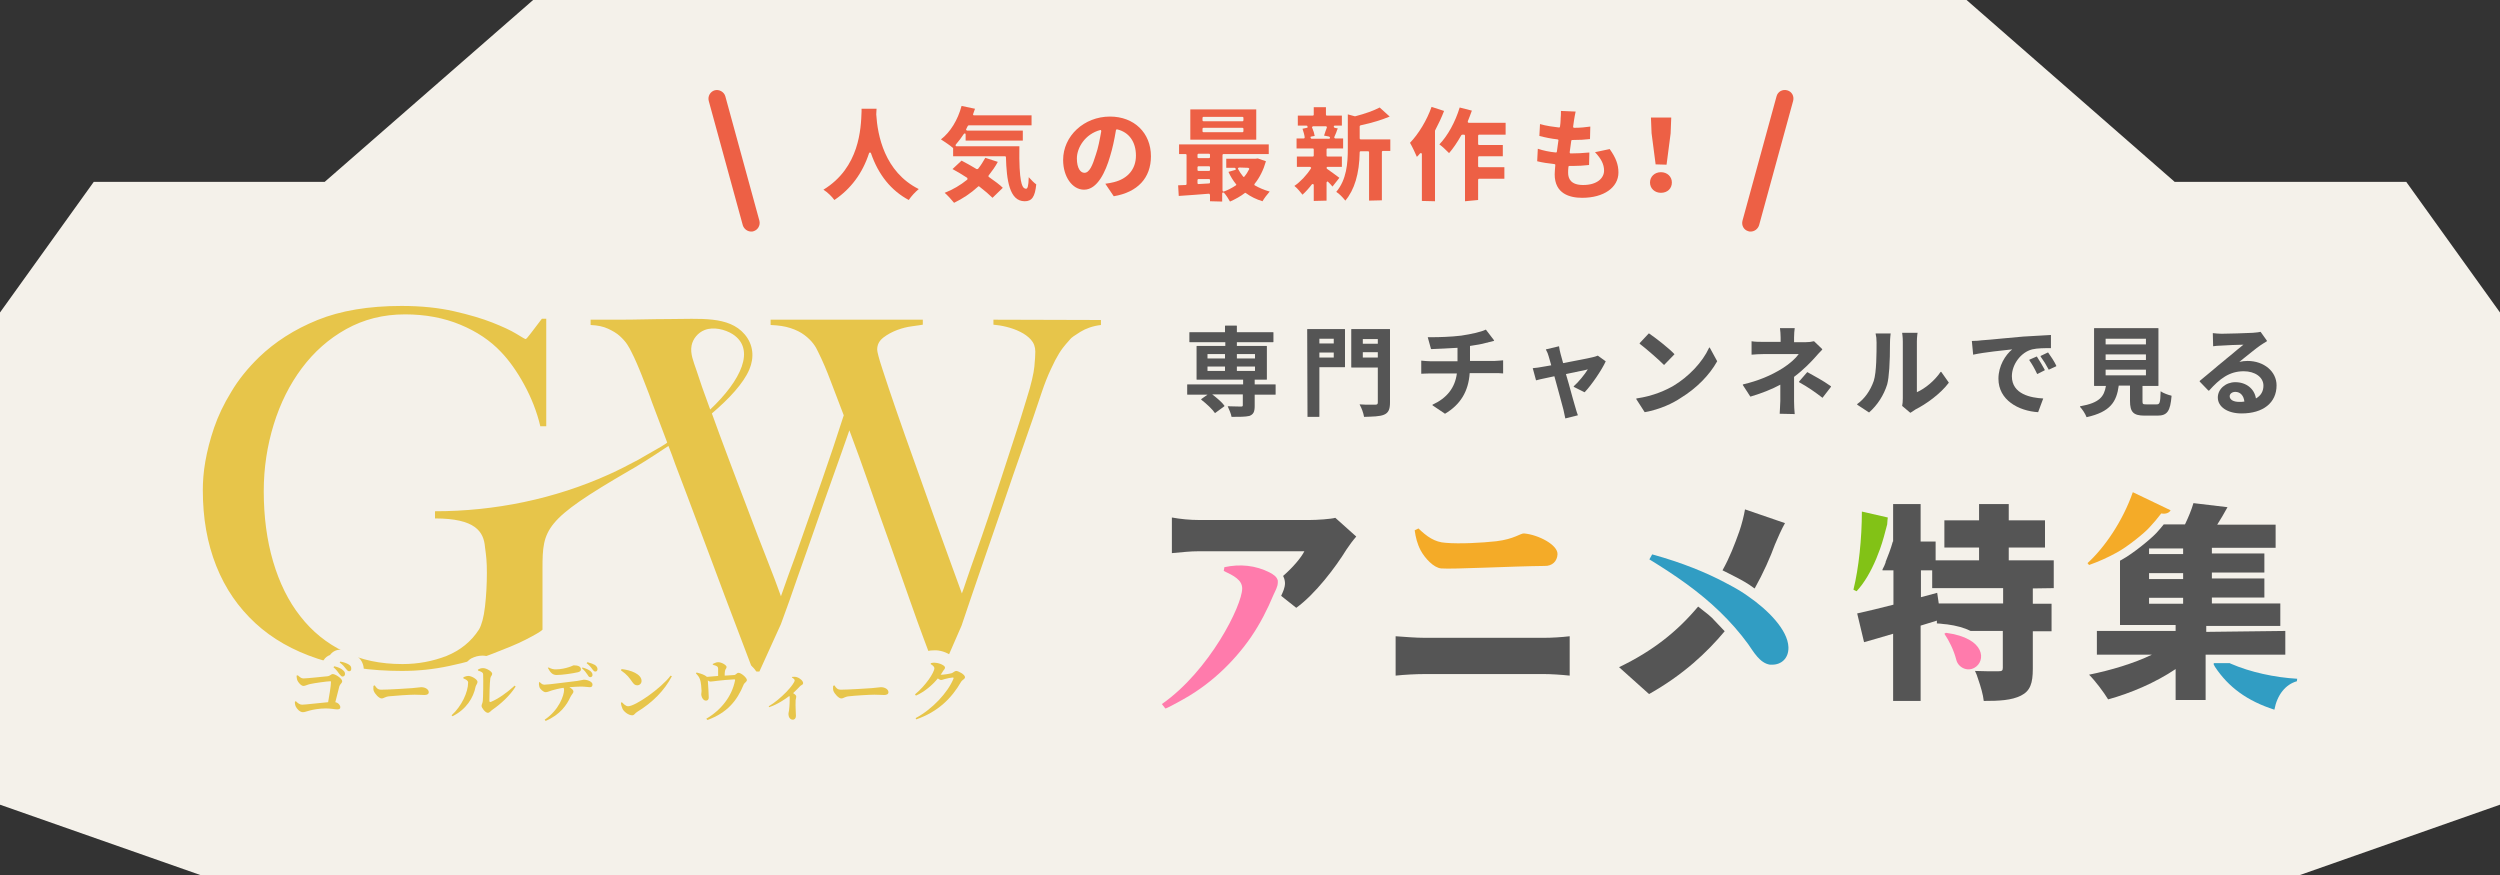 <?xml version="1.0" encoding="utf-8"?>
<!-- Generator: Adobe Illustrator 27.4.1, SVG Export Plug-In . SVG Version: 6.00 Build 0)  -->
<svg version="1.1" id="_レイヤー_2" xmlns="http://www.w3.org/2000/svg" xmlns:xlink="http://www.w3.org/1999/xlink" x="0px"
	 y="0px" viewBox="0 0 800 280" style="enable-background:new 0 0 800 280;" xml:space="preserve">
<rect x="0" y="0" width="800" height="280" fill="#333333" stroke="none"/>
<style type="text/css">
	.st0{fill:#F4F1EA;}
	.st1{fill:#E7C54A;}
	.st2{fill:#F4AB28;}
	.st3{fill:#319DC3;}
	.st4{fill:#FF7BAC;}
	.st5{fill:none;}
	.st6{fill:#82C216;}
	.st7{fill:#555555;}
	.st8{fill:#ED6045;}
</style>
<polygon class="st0" points="695.9,58.2 629.3,0 400,0 170.6,0 103.9,58.2 30,58.2 0,100 0,257.5 64.1,280 400,280 736,280 
	800,257.5 800,100 770,58.2 "/>
<path class="st1" d="M317.9,102.3v1.6c1.2,0.1,2.6,0.3,4.2,0.7c1.6,0.4,3,0.9,4.4,1.6c1.4,0.7,2.5,1.5,3.4,2.5
	c0.9,1,1.4,2.3,1.4,3.8c0,1-0.1,2.7-0.3,4.8s-1,5.7-2.5,10.4c-1.1,3.7-2.4,7.8-3.8,12.1c-1.4,4.3-2.8,8.6-4.2,12.9
	c-1.4,4.3-2.8,8.5-4.2,12.7s-2.7,7.9-3.9,11.3s-2.2,6.2-3,8.6s-1.3,3.9-1.6,4.6c-0.7-2-1.9-5.2-3.5-9.6s-3.4-9.4-5.4-14.9
	s-4-11.3-6.2-17.4c-2.2-6-4.1-11.6-5.9-16.7c-1.8-5.1-3.2-9.5-4.4-13.1s-1.7-5.7-1.7-6.3c0-1.6,0.6-2.8,2-3.9c1.3-1,2.8-1.8,4.4-2.4
	c1.6-0.6,3.2-1,4.8-1.2s2.7-0.4,3.4-0.5v-1.6h-48.7v1.7c2.5,0.1,4.6,0.4,6.4,1c1.8,0.6,3.2,1.3,4.4,2.2c1.2,0.9,2.1,1.8,2.8,2.7
	s1.2,1.8,1.6,2.7c1.5,3,2.8,6.1,4,9.3c1.2,3.2,2.6,6.8,4.2,11c-2.3,7.2-4.6,14-6.9,20.6s-4.4,12.5-6.2,17.7s-3.4,9.6-4.7,13.1
	c-1.2,3.5-2,5.6-2.3,6.5c-1.1-3.1-2.6-7.1-4.5-11.9c-1.9-4.8-3.9-10-6-15.6c-2.1-5.6-4.3-11.2-6.4-16.9c-1.9-5-3.6-9.7-5.2-14.1
	c5.5-4.7,10.1-9.6,12-14.1c1.6-3.8,1.3-7.9-1.5-11.2c-5.1-6-14.3-4.9-24.3-4.9c-5.3,0-10.6,0.2-15.9,0.2h-9.1v1.7
	c2.3,0.1,4.1,0.5,5.6,1.2s2.7,1.4,3.7,2.3c1,0.9,1.8,1.8,2.4,2.7s1,1.7,1.3,2.3c0.6,1.2,1.2,2.4,1.7,3.6s1,2.3,1.5,3.6
	c0.5,1.2,1,2.6,1.6,4.1c0.6,1.4,1.2,3.2,1.9,5.1c1.6,4.2,3.2,8.5,4.8,12.7c0.1,0.2-4.3,2.7-4.7,2.9c-1.6,0.9-3.1,1.8-4.7,2.7
	c-3,1.6-6.1,3.2-9.2,4.6c-17.5,7.9-36.6,11.8-55.7,11.8v2.3c12.9,0,15.6,4.2,16,9.2c0.4,2.9,0.6,4.6,0.6,8.2s-0.2,7.3-0.6,10.8
	s-1.1,5.9-1.9,7.3c-2.5,3.9-6,6.7-10.4,8.5c-4.4,1.7-9.1,2.6-14.1,2.6c-7.1,0-13.3-1.3-18.8-4c-5.5-2.7-10.1-6.4-13.9-11.3
	c-3.8-4.8-6.7-10.7-8.7-17.5c-2-6.8-3-14.3-3-22.5c0-7.5,1.1-14.6,3.2-21.4s5.1-12.8,9-18s8.6-9.4,14.2-12.5s11.8-4.7,18.8-4.7
	c6.5,0,12.4,1.1,17.7,3.3c5.3,2.2,9.6,5.1,13,8.7c2.6,2.7,5.1,6.2,7.4,10.4c2.3,4.2,4.1,8.7,5.2,13.4h1.9v-34.4h-1.4
	c-1.4,1.8-2.5,3.3-3.5,4.6s-1.5,1.9-1.7,1.9s-1.2-0.6-3-1.7s-4.4-2.3-7.7-3.6c-3.3-1.3-7.4-2.5-12.2-3.6c-4.9-1.1-10.4-1.7-16.8-1.7
	c-10.5,0-19.5,1.5-26.9,4.5c-7.4,3-13.6,7-18.7,11.9c-3.6,3.5-6.6,7.2-8.9,11.1c-2.4,3.9-4.2,7.7-5.5,11.5
	c-1.3,3.8-2.2,7.4-2.8,10.8s-0.8,6.5-0.8,9.1c0,9,1.4,17,4.3,24.3s7.1,13.3,12.5,18.3c5.4,5,12.1,8.8,20,11.4s16.9,3.9,26.9,3.9
	c5.1,0,10.1-0.5,15.2-1.6s9.7-2.3,13.8-3.9s7.7-3,10.6-4.5s4.7-2.5,5.4-3.2V182c0-12.8,0.6-15.6,27.6-31.3c2-1.1,6.9-4.1,12.7-8
	c0.8,2,1.5,3.9,2.2,5.9c2.5,6.6,5.1,13.4,7.7,20.4c2.6,7,5.4,14.3,8.2,21.9c2.9,7.6,5.9,15.6,9.1,24h1.9l6.9-15.2
	c1.8-4.9,3.6-9.9,5.4-15.2c1.9-5.2,3.7-10.6,5.6-15.9c1.9-5.4,3.7-10.7,5.6-15.9c1.9-5.2,3.6-10.2,5.3-15c2.2,5.8,4.3,11.7,6.4,17.7
	c2.1,6,4.2,12.1,6.5,18.4c2.2,6.3,4.6,12.9,7,19.8s5.1,14,7.9,21.5h1.6l6.5-14.9c2-5.9,4.1-12.2,6.4-18.8s4.5-13.1,6.8-19.7
	c2.2-6.5,4.4-12.9,6.6-19.1c2.2-6.2,4.1-11.8,5.8-16.9c1-3,2-5.5,3-7.6c0.9-2,1.8-3.7,2.6-5c0.8-1.3,1.6-2.3,2.2-3s1.1-1.2,1.4-1.6
	c0.3-0.4,1.4-1.2,3.2-2.3c1.8-1.1,4-1.9,6.6-2.2v-1.6L317.9,102.3L317.9,102.3z M227.1,130.6c-1.8-4.8-3.2-8.9-4.3-12.3
	c-0.8-2.4-2-5.1-1.5-7.7c0.4-2.2,2.1-4.2,4.2-5c2.8-1.1,6.5-0.2,8.9,1.3c7.5,4.8,2.8,14.8-7.2,24.2
	C227.3,131,227.2,130.8,227.1,130.6L227.1,130.6L227.1,130.6z"/>
<path class="st0" d="M96.9,232.1c-2.7,0-5.1-2.2-6-4.3c-0.4-0.9-0.7-2.3-0.5-3.5c0.2-1.3,1-2.5,2.2-3.1c-0.6-0.7-1-1.5-1.2-2.2
	c-0.3-0.8-0.4-1.9-0.4-2.8c0.1-1.6,1.1-2.9,2.5-3.5l0.3-0.1c0.5-0.2,1-0.3,1.5-0.3c0.9,0,1.9,0.3,2.6,1c1.2-0.1,3.4-0.3,5-0.5
	c0.1-0.5,0.3-0.9,0.5-1.3l0.2-0.3c0.5-0.8,1.2-1.3,2-1.6c0.8-1.1,2-1.7,3.3-1.7c0.2,0,0.5,0,0.8,0.1c1.8,0.4,3.3,0.9,4.3,1.7
	c0,0,0.1,0.1,0.1,0.1c1.9,1.5,2.3,3.2,2.3,4.5c0,2-1.2,3.7-2.9,4.4c-0.1,0.1-0.1,0.1-0.1,0.2c-0.2,1.2-0.7,2.1-1.1,2.5
	c-0.1,0.5-0.3,1.1-0.5,1.8c0,0.1,0,0.1-0.1,0.2c0.7,0.9,1.1,2,1.1,3.2c0,2.3-1.8,4.7-5,4.7c-0.6,0-1.1-0.1-1.6-0.1
	c-0.6-0.1-1.2-0.2-2.1-0.2c-1.6,0-3.4,0.4-4.2,0.6c-0.3,0.1-0.5,0.1-0.7,0.2C98.7,231.8,97.9,232,96.9,232.1L96.9,232.1L96.9,232.1z
	"/>
<path class="st0" d="M122.2,227.4c-3,0-5.5-2.9-6.3-5c-0.6-1.4-0.4-2.8-0.3-3.5c0.2-1.5,1.2-2.8,2.6-3.3l0.4-0.1
	c0.4-0.1,0.9-0.2,1.3-0.2c1.2,0,2.3,0.5,3,1.4c2.6-0.1,7.6-0.4,8.7-0.5c0.6-0.1,1.1-0.1,1.5-0.2c0.7-0.1,1.2-0.1,1.7-0.1
	c3.6,0,6.4,2.4,6.4,5.6c0,2.4-1.9,4.9-5.4,4.9c-0.4,0-0.8,0-1.2,0c-0.5,0-1,0-1.8,0c-1.4,0-6,0.3-7.5,0.5c-0.3,0-0.4,0.1-0.7,0.2
	C124.1,227.1,123.3,227.4,122.2,227.4L122.2,227.4L122.2,227.4z"/>
<path class="st0" d="M144.8,233.3c-1.1,0-2.2-0.5-3-1.4l-0.3-0.3c-1.4-1.6-1.3-4.1,0.3-5.6c1.9-1.8,3.2-4.2,3.7-6
	c-0.8-0.7-1.3-1.8-1.3-2.9v-0.4c0-1.7,1.1-3.2,2.6-3.8c0.5-0.2,1.3-0.5,2.4-0.6c0.4-0.7,0.9-1.2,1.6-1.6c1.2-0.6,2.3-0.9,3.6-0.9
	c2.8,0,6.9,2.2,6.9,5.8c0,0.6-0.1,1.1-0.2,1.5c0.2-0.2,0.5-0.4,0.7-0.6c0.8-0.7,1.7-1,2.7-1c0.9,0,1.8,0.3,2.5,0.9l0.3,0.3
	c1.6,1.3,1.9,3.5,0.9,5.2c-2.4,4.1-6.3,7.1-8.4,8.6l0,0c-0.5,0.5-1.8,1.8-3.8,1.8c-1.8,0-3.6-1.2-4.7-2.7c-1.4,1.3-2.9,2.5-4.7,3.4
	C146.1,233.1,145.5,233.2,144.8,233.3L144.8,233.3L144.8,233.3z"/>
<path class="st0" d="M174.5,234.7c-1.2,0-2.3-0.5-3.1-1.4l-0.3-0.4c-0.7-0.9-1.1-2-0.9-3.1c0.2-1.1,0.8-2.1,1.7-2.8
	c0.7-0.5,1.3-1,1.9-1.6c-2.3-0.4-4.4-2.4-5-4.3c-0.3-0.9-0.5-1.9-0.4-3.1c0.1-1.5,1.1-2.8,2.4-3.4l0.2-0.1c0.1,0,0.2-0.1,0.3-0.1
	c-0.2-1.3,0.3-2.6,1.3-3.6l0.2-0.2c0.8-0.7,1.7-1,2.7-1c0.7,0,1.4,0.2,2.1,0.6c0,0,0.1,0,0.2,0c1,0,2.4-0.3,3.1-0.5
	c0.2-0.1,0.4-0.1,0.6-0.2c0.4-0.2,1.1-0.5,2.1-0.5c0.6,0,1.1,0.1,1.6,0.1c0.8-0.8,1.8-1.2,2.9-1.2c0.3,0,0.6,0,1,0.1
	c1.5,0.4,2.7,0.9,3.7,1.5c0.1,0,0.1,0.1,0.1,0.1c2.1,1.5,2.4,3.5,2.4,4.5c0,1.6-0.7,3-1.9,3.8c0.1,0.3,0.1,0.7,0.1,1.1
	c0,2.8-2.1,4.9-4.9,4.9c-0.4,0-0.9-0.1-1.3-0.1c-0.2,0-0.4-0.1-0.6-0.1c-0.2,0.3-0.4,0.6-0.5,0.7c-0.1,0.2-0.2,0.2-0.2,0.3
	c-1.9,4.4-5.3,7.6-10,9.6C175.6,234.6,175,234.7,174.5,234.7L174.5,234.7z"/>
<path class="st0" d="M202.2,232.9c-2.8,0-5.6-2.2-6.7-4.3c-0.5-1-0.9-2.5-0.9-3.7c0-1.4,0.7-2.6,1.8-3.4l0.3-0.2
	c0.7-0.4,1.4-0.6,2.2-0.6h0.2c-0.1-0.1-0.3-0.4-0.3-0.4c-0.9-1.2-1.1-1.6-2.6-2.7c-1.6-1.2-2-3.4-1.1-5.1l0.2-0.3
	c0.7-1.3,2.1-2,3.5-2c0.1,0,0.3,0,0.5,0c5.3,0.6,8.9,2.9,9.7,6.1c0.9-0.9,1.8-1.7,2.3-2.5c0.8-1.1,2-1.6,3.2-1.6
	c0.8,0,1.5,0.2,2.2,0.7l0.4,0.2c1.7,1.1,2.3,3.4,1.3,5.2c-2.6,5-6.8,9.3-12.4,12.8c0,0,0,0-0.1,0.1
	C205.5,231.7,204.3,232.9,202.2,232.9L202.2,232.9L202.2,232.9z"/>
<path class="st0" d="M226.3,234.4c-1.2,0-2.4-0.6-3.2-1.6l-0.3-0.4c-0.7-0.9-0.9-2.1-0.7-3.2c0.1-0.7,0.5-1.3,0.9-1.9
	c-0.6-0.4-1.2-1-1.6-1.7c-0.7-1-1.1-2.2-1.1-3.4c0-0.5,0-0.9,0.1-1.1v-0.1c0,0,0-0.1,0-0.1c0-0.4-0.1-1.7-0.3-2.2
	c-0.1-0.1-0.3-0.4-0.4-0.6l-0.1-0.1c-1.1-1.3-1.3-3.2-0.4-4.7l0.2-0.3c0.7-1.2,2-1.9,3.4-1.9c0.3,0,0.5,0,0.8,0.1
	c0.2,0,0.4,0.1,0.6,0.1c0.3-1.1,1.1-2,2.2-2.5l0.1-0.1c0.7-0.3,1.8-0.9,3.3-0.9c2.1,0,4.9,1.2,6.1,3.4h0.2c2.9,0,6.7,3.1,6.7,6.3
	c0,1.8-1,2.9-1.5,3.5c-2.8,6.6-7,10.6-13.6,13.1C227.2,234.3,226.7,234.4,226.3,234.4L226.3,234.4L226.3,234.4z"/>
<path class="st0" d="M253.8,234.2c-2.6,0-4.7-1.9-5.2-4.5c-0.4,0.1-0.8,0.3-1.2,0.4c-0.4,0.1-0.8,0.2-1.1,0.2c-1.4,0-2.8-0.8-3.5-2
	l-0.2-0.3c-1.1-1.9-0.4-4.3,1.4-5.4c2.1-1.2,4.3-3.3,5.6-4.8c-0.2-0.6-0.2-1.3,0-2l0.1-0.2c0.4-1.6,1.8-2.9,3.5-3
	c0.3,0,0.7-0.1,1-0.1c0.7,0,1.4,0.1,2,0.3c2.4,0.7,4.9,2.9,4.9,5.7c0,1.1-0.4,2.7-2.2,3.9c0,0.1,0,0.2,0,0.4c0,0.6-0.1,1-0.2,1.3v0
	c0,1.2,0,2.6,0,3.6c0,0.6,0,1,0,1.3C258.8,232,256.7,234.2,253.8,234.2L253.8,234.2L253.8,234.2z"/>
<path class="st0" d="M269.2,227.4c-3,0-5.5-2.9-6.3-5c-0.5-1.4-0.4-2.8-0.3-3.5c0.2-1.5,1.2-2.8,2.6-3.3l0.4-0.1
	c0.4-0.1,0.9-0.2,1.3-0.2c1.1,0,2.3,0.5,3,1.4c2.6-0.1,7.5-0.4,8.7-0.5c0.6-0.1,1.1-0.1,1.5-0.2c0.7-0.1,1.2-0.1,1.7-0.1
	c3.6,0,6.4,2.4,6.4,5.6c0,2.4-1.9,4.9-5.4,4.9c-0.4,0-0.8,0-1.2,0c-0.5,0-1,0-1.8,0c-1.4,0-6,0.3-7.5,0.5c-0.3,0-0.4,0.1-0.7,0.2
	C271.2,227.1,270.4,227.4,269.2,227.4L269.2,227.4L269.2,227.4z"/>
<path class="st0" d="M293.1,234.3c-1.3,0-2.6-0.7-3.4-1.9l-0.2-0.4c-0.6-0.9-0.8-2.1-0.5-3.2c0.3-1.1,1-2,2-2.5
	c0.1,0,0.1-0.1,0.2-0.1c-0.6-0.3-1.1-0.7-1.5-1.3l-0.3-0.4c-1.2-1.7-0.9-4.1,0.7-5.4c1.8-1.5,3.3-3.3,4.1-4.6
	c-0.5-0.8-0.6-1.8-0.4-2.8l0.1-0.3c0.3-1.5,1.5-2.8,3.1-3.1c0.4-0.1,1.1-0.2,2-0.2c0.2,0,0.4,0,0.6,0c1.8,0.1,4.3,0.9,5.7,2.6
	c0.2,0,0.5-0.1,0.8-0.1c2,0,6.8,2.1,6.8,6c0,2.1-1.4,3.4-2,3.8c-3.9,6.6-9.2,11-16.3,13.5C294,234.2,293.6,234.3,293.1,234.3
	L293.1,234.3L293.1,234.3z"/>
<path class="st1" d="M95.3,216.1c0.7,0.6,1.1,1,1.8,1c1.1,0,6.6-0.6,7.7-0.7c0.9-0.1,1.1-0.7,1.7-0.7c0.8,0,3,1.4,3,2.3
	c0,0.6-0.7,0.9-0.9,1.6c-0.3,1.2-0.8,3.1-1.3,5.1c1,0.2,1.6,1,1.6,1.6c0,0.5-0.3,0.7-1,0.7c-0.8,0-1.9-0.3-3.7-0.3
	c-2,0-4.2,0.4-5.2,0.7c-0.9,0.2-1.4,0.5-2.1,0.5c-0.9,0-1.9-1-2.3-1.9c-0.2-0.5-0.3-1.2-0.2-1.5l0.3-0.1c0.6,0.6,1.2,1.1,2,1.1
	c1,0,5.8-0.6,8.3-0.8c0.4-2.3,0.9-5.2,0.9-6.4c0-0.2,0-0.3-0.2-0.3c-0.9,0-5.2,0.6-6.5,0.9c-0.9,0.2-1.5,0.6-2.1,0.6
	c-0.7,0-1.7-1.1-2-1.9c-0.1-0.4-0.2-0.9-0.2-1.4L95.3,216.1L95.3,216.1L95.3,216.1z M107,213.2c1.2,0.3,2.2,0.7,2.8,1.3
	c0.5,0.4,0.6,0.8,0.6,1.2c0,0.4-0.3,0.8-0.8,0.8c-0.3,0-0.6-0.3-1-0.8c-0.4-0.6-0.9-1.3-1.9-2.2L107,213.2z M108.9,211.7
	c1.2,0.2,2.2,0.6,2.8,1c0.6,0.4,0.7,0.8,0.7,1.3s-0.2,0.8-0.7,0.8c-0.4,0-0.7-0.4-1.1-0.9c-0.4-0.5-0.8-1.1-1.9-1.9L108.9,211.7
	L108.9,211.7z"/>
<path class="st1" d="M119.9,219.3c0.6,0.9,1,1.4,2.1,1.4c2.3,0,8.6-0.4,9.9-0.5c1.4-0.1,2.4-0.3,2.9-0.3c1.3,0,2.4,0.7,2.4,1.6
	c0,0.6-0.5,0.9-1.4,0.9s-1.6-0.1-3.1-0.1c-1.6,0-6.3,0.3-8,0.5c-1.5,0.1-1.8,0.7-2.6,0.7s-2.1-1.4-2.5-2.4c-0.2-0.5-0.1-1.1-0.1-1.6
	L119.9,219.3L119.9,219.3L119.9,219.3z"/>
<path class="st1" d="M148.3,217.1v-0.4c0.5-0.2,1-0.4,1.6-0.4c1,0,2.9,1.1,2.9,1.9c0,0.5-0.4,0.9-0.6,1.5c-0.7,3.6-3,7.3-7.4,9.5
	l-0.3-0.3c3.2-2.9,5.3-7.4,5.3-10.5C149.8,217.8,149.1,217.4,148.3,217.1L148.3,217.1L148.3,217.1z M152.9,214.3
	c0.7-0.4,1.1-0.5,1.7-0.5c1.1,0,2.9,1.1,2.9,1.8c0,0.6-0.5,0.7-0.6,1.5c-0.2,1.2-0.3,5.7-0.3,7.2c0,0.3,0.2,0.4,0.5,0.3
	c2.4-1,5.2-3,7.6-5.2l0.3,0.3c-1.8,2.9-4.8,5.6-7.4,7.4c-0.5,0.3-0.9,1-1.5,1c-0.8,0-2-1.6-2-2.2c0-0.5,0.3-0.8,0.4-1.6
	c0.1-1,0.2-6.4,0.1-8.5c0-0.6-0.6-0.9-1.6-1.2L152.9,214.3L152.9,214.3L152.9,214.3z"/>
<path class="st1" d="M172.6,218.2c0.6,0.5,0.9,0.9,1.6,0.9c1.4,0,7.6-0.9,10.5-1.2c1.4-0.2,1.9-0.4,2.1-0.4c1.3,0,2.8,0.7,2.8,1.5
	c0,0.7-0.3,0.9-0.9,0.9c-0.5,0-1.5-0.2-2.8-0.2c-0.9,0-2.3,0.1-3.7,0.2c0.8,0.5,1.3,0.9,1.3,1.4c0,0.5-0.5,0.8-1,1.8
	c-1.1,2.4-3.2,5.6-7.9,7.6l-0.3-0.4c4.6-3.1,6.2-7.8,6.2-9.5c0-0.2,0-0.5-0.2-0.7c-1.4,0.2-2.9,0.6-3.6,0.8
	c-0.7,0.2-1.5,0.6-2.1,0.6c-0.7,0-1.8-1-2-1.7c-0.1-0.4-0.2-0.9-0.1-1.4L172.6,218.2L172.6,218.2L172.6,218.2z M175.6,213.6
	c0.9,0.5,1.6,0.6,2.3,0.6c1.5,0,3.2-0.4,4.1-0.7c1-0.3,1.4-0.6,1.6-0.6c1.4,0,2.3,0.4,2.3,1.3c0,0.4-0.2,0.7-0.9,0.9
	c-1.7,0.4-5.1,0.9-6.9,0.9c-1.3,0-2-0.8-2.8-2.3L175.6,213.6L175.6,213.6L175.6,213.6z M186.4,213.6c1.1,0.3,2,0.7,2.6,1.2
	c0.4,0.4,0.6,0.7,0.6,1.2c0,0.4-0.3,0.7-0.7,0.7s-0.6-0.3-0.9-0.8c-0.4-0.6-0.9-1.3-1.8-2.1L186.4,213.6L186.4,213.6L186.4,213.6z
	 M188,211.9c1.1,0.3,1.9,0.6,2.4,0.9c0.5,0.4,0.8,0.8,0.8,1.3c0,0.4-0.2,0.8-0.7,0.8c-0.4,0-0.6-0.3-1-0.8c-0.4-0.6-0.9-1.2-1.8-1.9
	L188,211.9L188,211.9L188,211.9z"/>
<path class="st1" d="M198.9,214.1c2.9,0.3,6.4,1.6,6.4,3.8c0,0.8-0.6,1.4-1.4,1.4c-0.7,0-1.1-0.4-1.6-1.1c-1-1.4-1.5-2.2-3.6-3.7
	L198.9,214.1L198.9,214.1L198.9,214.1z M214.6,216.2l0.4,0.2c-2.4,4.6-6.2,8.4-11.1,11.4c-0.7,0.4-0.9,1.1-1.6,1.1
	c-1.2,0-2.7-1.2-3.1-2.1c-0.2-0.5-0.5-1.3-0.5-1.9l0.3-0.2c0.5,0.5,1.2,1.3,2,1.3C203.3,226,211.5,220.3,214.6,216.2L214.6,216.2
	L214.6,216.2z"/>
<path class="st1" d="M228,212.5c0.5-0.2,1.1-0.6,1.8-0.6c1.2,0,2.7,1,2.7,1.5c0,0.6-0.4,0.6-0.5,1.3c-0.1,0.4-0.1,1-0.1,1.5
	c1.1-0.1,2.3-0.1,3.1-0.2c0.4,0,0.8-0.7,1.3-0.7c0.9,0,2.7,1.6,2.7,2.3c0,0.6-0.8,0.9-1,1.4c-2.2,5.4-5.4,9.1-11.6,11.4L226,230
	c4.8-2.8,8.2-7.2,9.2-12.2c0.1-0.4,0-0.4-0.3-0.4c-4.1,0.2-6.9,0.7-7.5,0.7c-0.3,0-0.6-0.1-0.9-0.4c0.1,1.2,0.3,4.7,0.3,5.5
	c0,0.7-0.4,1-0.9,1c-0.9,0-1.5-1.2-1.5-2.1c0-0.2,0.1-0.6,0.1-1c0-0.7-0.2-3-0.5-3.7c-0.3-0.8-0.7-1.3-1.3-1.9l0.2-0.3
	c0.8,0.2,1.9,0.5,2.6,0.9c0.4,0.2,0.6,0.4,0.7,0.5c1.2-0.1,2.5-0.2,3.6-0.3c0-0.7,0-1.6,0-2.2c0-0.5-0.1-0.7-0.4-0.9
	c-0.3-0.2-0.7-0.3-1.1-0.4L228,212.5L228,212.5L228,212.5z"/>
<path class="st1" d="M253.5,216.6c0.5,0,1-0.1,1.5,0.1c1,0.3,2,1.2,2,1.9c0,0.5-0.4,0.5-0.9,0.9c-0.6,0.6-1.3,1.4-2.3,2.3
	c0.6,0.4,1,0.7,1,1.1c0,0.3-0.1,0.6-0.2,1.1c-0.1,2.1,0.1,4.3,0.1,5.1c0,0.7-0.4,1.2-1,1.2c-0.9,0-1.4-0.9-1.4-1.8
	c0-0.3,0.1-0.7,0.2-1.2c0.2-1.8,0.2-3.3,0.2-4c0-0.2,0-0.4-0.1-0.6c-1.2,0.9-3.7,2.7-6.5,3.6L246,226c3.8-2.2,8.3-7.1,8.3-8.3
	c0-0.3-0.5-0.7-0.9-0.9L253.5,216.6L253.5,216.6L253.5,216.6z"/>
<path class="st1" d="M267,219.3c0.6,0.9,1,1.4,2.1,1.4c2.3,0,8.6-0.4,9.9-0.5c1.4-0.1,2.4-0.3,2.9-0.3c1.3,0,2.4,0.7,2.4,1.6
	c0,0.6-0.5,0.9-1.4,0.9s-1.6-0.1-3.1-0.1c-1.6,0-6.4,0.3-8,0.5c-1.5,0.1-1.8,0.7-2.6,0.7s-2.1-1.4-2.5-2.4c-0.2-0.5-0.1-1.1-0.1-1.6
	L267,219.3L267,219.3L267,219.3z"/>
<path class="st1" d="M304.6,215.4c0.5-0.2,0.9-0.7,1.4-0.7c0.6,0,2.8,1.1,2.8,2c0,0.6-0.8,0.8-1.2,1.4c-3.1,5.4-7.5,9.7-14.4,12.1
	l-0.2-0.4c5.4-2.9,10.3-8.2,12.1-12.6c0.1-0.3,0-0.4-0.2-0.4c-0.4,0-2,0.3-2.6,0.5c-0.4,0.1-0.8,0.3-1.2,0.3c-0.2,0-0.6-0.2-1-0.5
	c-1.8,2.2-4.3,4.3-7,5.5l-0.3-0.4c3.4-2.8,6.2-7,6.2-8.4c0-0.4-0.5-0.9-1.2-1.3l0.1-0.3c0.4-0.1,0.8-0.2,1.5-0.1
	c1.4,0.1,3,0.9,3,1.5c0,0.5-0.3,0.6-0.6,1.1c-0.2,0.4-0.5,0.8-0.8,1.2C301.6,216,304,215.6,304.6,215.4L304.6,215.4L304.6,215.4z"/>
<path class="st2" d="M494.2,181.1c-10.5,0.1-29.2,1.1-33,0.8c-2.4-0.2-5.2-3.2-6.6-5.8c-1.1-2.1-1.6-4.2-1.9-6.4l1.2-0.6
	c2.7,2.6,5.2,4.4,8.7,4.6c4.5,0.4,11.6,0,16.2-0.5c5.8-0.7,7.8-2.6,8.9-2.5c4.6,0.4,10.9,3.7,10.7,6.7
	C498.3,179.5,496.8,181.2,494.2,181.1L494.2,181.1L494.2,181.1z"/>
<path class="st3" d="M559.4,190.8c-1.7-1.2-3-2.1-7.6-4.5c-5.7-3-13.3-6.2-23.1-8.9l-0.9,1.6c8,4.9,15.8,10.2,22.6,16.8
	c3.3,3.2,6.3,6.6,9,10.3c1.7,2.4,3.7,6.1,7,6.6c0.2,0,0.4,0,0.7,0c2.9,0,5.3-2,5.2-5.6C572.1,201.6,565.8,195.2,559.4,190.8
	L559.4,190.8L559.4,190.8z"/>
<path class="st4" d="M408.9,185.8c-0.3-1.3-1.5-2-2.6-2.6c-4.5-2.3-9.5-2.8-14.5-1.7l-0.2,1.2c3.2,1.5,5.9,2.9,5.9,5.6
	c0,5.4-10.4,26.3-25.7,37l1.1,1.4c0.1,0.2,3.5-1.7,3.9-1.9c1.3-0.7,2.5-1.4,3.7-2.1c2.3-1.4,4.6-3,6.7-4.7c4-3.2,7.7-7,10.9-11.1
	s5.7-8.4,7.9-13.1c0.5-1.1,1-2.2,1.5-3.4c0.5-1.2,1.4-2.6,1.4-4C408.9,186.3,408.9,186.1,408.9,185.8L408.9,185.8L408.9,185.8z"/>
<polygon class="st5" points="618.1,182.5 614.5,182.5 614.5,191.1 619.8,189.7 620.3,193.1 640.8,193.1 640.8,188.2 618.1,188.2 "/>
<polygon class="st5" points="618.1,182.5 614.5,182.5 614.5,191.1 619.8,189.7 620.3,193.1 640.8,193.1 640.8,188.2 618.1,188.2 "/>
<path class="st6" d="M604.1,165.6l-8.3-1.9c0,8.6-1,18.1-2.7,25l1,0.5c2.6-2.8,4.6-6.4,6.3-10.4l1.2-3.1c0.9-2.5,1.6-5.2,2.3-7.9
	C603.9,167,604.1,165.6,604.1,165.6L604.1,165.6L604.1,165.6z"/>
<path class="st2" d="M677.4,176.8c3.5-1.9,8.9-6.3,10.4-8c1.3-1.4,2.6-2.9,3.8-4.5c1.6,0.3,2.6-0.3,3-1l-12.1-5.8
	c-3.2,9.2-9,17.7-14.5,22.7l0.5,0.6C671.6,179.7,674.5,178.4,677.4,176.8L677.4,176.8L677.4,176.8z"/>
<polygon class="st5" points="618.1,182.5 614.5,182.5 614.5,191.1 619.8,189.7 620.3,193.1 640.8,193.1 640.8,188.2 618.1,188.2 "/>
<path class="st4" d="M622.7,202.5l-0.5,0.3c1.5,2.2,3,5.2,3.8,8.3c0.6,2.5,3.5,3.9,5.8,2.6C635.5,211.7,635.6,204.2,622.7,202.5
	L622.7,202.5L622.7,202.5z"/>
<polygon class="st5" points="618.1,182.5 614.5,182.5 614.5,191.1 619.8,189.7 620.3,193.1 640.8,193.1 640.8,188.2 618.1,188.2 "/>
<path class="st3" d="M713.9,212.4c-0.1-0.1-0.3-0.1-0.4-0.2h-5.1v0.5c0.1,0.2,0.3,0.4,0.4,0.7c4.3,6.5,10.3,10.9,19,13.7
	c0.9-4.8,3.6-8.1,7.2-9.1l0.1-0.8C728,216.8,720.1,215.1,713.9,212.4L713.9,212.4L713.9,212.4z"/>
<g>
	<path class="st7" d="M446.6,203.6c2.9,0.2,6.5,0.5,9.3,0.5h38.2c2.5,0,5.7-0.2,8.2-0.5v12.6c-2.7-0.3-6.1-0.5-8.2-0.5h-38.2
		c-2.8,0-6.6,0.2-9.3,0.5V203.6z"/>
	<path class="st7" d="M546.7,196.7c-0.8-0.6-1.8-1.4-3.3-2.6c-6.7,8-14.5,14.2-25.3,19.4l9.6,8.6c11-6.2,18.5-13.3,24.2-20.1
		c-1.2-1.3-2.5-2.6-3.7-3.9C547.8,197.6,547.2,197.2,546.7,196.7L546.7,196.7L546.7,196.7z"/>
	<path class="st7" d="M561.3,188.2c0.1,0,0.1,0.1,0.2,0.1c2.8-5,5-10,6.5-14.1c0.7-1.7,2.2-5.1,3.2-6.8l-12.8-4.4
		c-0.3,1.9-1.1,5-1.8,7c-1.5,4.2-3.1,8.4-5.4,12.5c0.7,0.3,1.3,0.7,2,1C558,185.9,559.4,186.8,561.3,188.2L561.3,188.2L561.3,188.2z
		"/>
	<path class="st7" d="M427.3,165.7c-1.4,0.4-5.9,0.7-8.2,0.7h-35.4c-3,0-5.9-0.3-8.7-0.8V177c3.5-0.3,5.7-0.6,8.7-0.6h33.7
		c-1,2-3.6,5.1-6.8,7.9c0.1,0.3,0.3,0.6,0.4,1c0.1,0.4,0.2,0.9,0.2,1.3c0,1.5-0.7,2.9-1.2,4c0,0,0,0.1,0,0.1l4.8,3.8
		c6.1-4.4,12.6-13,16.1-18.7c0.7-1.1,2.2-3.1,3.1-4.1L427.3,165.7L427.3,165.7L427.3,165.7z"/>
	<path class="st7" d="M706,202.2v-1.9h23.7v-7.2h-21.9v-1.9h16.8v-6.1h-16.8v-1.9h16.8v-6.1h-16.8v-1.8h20.4v-7.4h-18.7
		c1.1-1.7,2.2-3.6,3.3-5.6l-10.9-1.3c-0.6,2.1-1.6,4.5-2.7,6.8h-6.8c-0.7,0.9-1.5,1.8-2.4,2.8c-1.7,1.8-7.3,6.5-11.2,8.6
		c-0.1,0.1-0.2,0.1-0.4,0.2v20.6h17.8v1.9h-25.2v7.6h17.6c-5.8,2.8-13.2,5-20.1,6.4c2,2,4.7,5.6,6.1,7.9c7.3-2,15.2-5.4,21.6-9.7
		v9.9h9.6v-2.4l0,0v-12.1h25.5v-7.6L706,202.2L706,202.2L706,202.2z M698.6,193.2h-10.9v-1.9h10.9V193.2z M698.6,185.3h-10.9v-1.9
		h10.9V185.3z M698.6,177.3h-10.9v-1.8h10.9V177.3z"/>
	<path class="st7" d="M657.2,188.2v-8.9h-14.4v-4.1h11.6v-8.7h-11.6v-5.2h-9.5v5.2h-11.1v8.7h11.1v4.1h-13.9v-6h-4.8v-12h-8.8v12
		h-0.1c-0.3,1.1-0.7,2.3-1.1,3.4l-1.2,3.1l0,0.1l0,0.1c-0.3,0.8-0.6,1.5-1,2.2l0,0.3h3.5v11c-4.4,1.1-8.3,2.1-11.6,2.8l2.2,9.2
		c2.8-0.8,6-1.7,9.3-2.7v21.5h8.8v-24.1l5.2-1.6v0.9c0.6,0,1.5,0.1,2.2,0.2l1.1,0.1c3,0.4,5.5,1.1,7.5,2.1h10.3v11.8
		c0,0.9-0.3,1.1-1.4,1.1c-0.6,0-2,0-3.6,0c-1.3,0-2.7-0.1-3.9-0.1c0.4,0.8,0.7,1.6,1,2.6c0.8,2.3,1.6,5,1.8,7c5,0,8.9-0.2,11.9-1.7
		s3.8-4,3.8-8.6v-12h6v-8.8h-6v-4.9L657.2,188.2L657.2,188.2L657.2,188.2z M640.9,193.1h-20.5l-0.5-3.4l-5.2,1.4v-8.6h3.6v5.7h22.7
		V193.1L640.9,193.1z"/>
	<path class="st7" d="M394.1,133.4C394.1,133.4,394,133.4,394.1,133.4c-0.2-1.1-0.8-2.4-1.2-3.3c0,0,0-0.1,0-0.1s0,0,0.1,0l0,0
		c1.1,0,2.5,0.1,4.1,0.1c0.5,0,0.6-0.1,0.6-0.5v-3.4h-9.8c1.6,1.2,3.2,2.6,3.9,3.6c0,0,0,0,0,0.1s0,0,0,0.1l-3,2.2c0,0,0,0,0,0h0
		c0,0,0,0,0,0c-0.8-1.2-2.7-3-4.4-4.3c0,0,0,0,0-0.1s0-0.1,0-0.1l2-1.4h-6.4c0,0-0.1,0-0.1-0.1v-3.1c0,0,0-0.1,0.1-0.1h17.8v-1.5
		h-14.8c0,0-0.1,0-0.1-0.1v-10.6c0,0,0-0.1,0.1-0.1h9.1v-1.2h-11.4c0,0-0.1,0-0.1-0.1v-3c0,0,0-0.1,0.1-0.1H392v-2
		c0,0,0-0.1,0.1-0.1h3.6c0,0,0.1,0,0.1,0.1v2h11.6c0,0,0.1,0,0.1,0.1v3c0,0,0,0.1-0.1,0.1h-11.6v1.2h9.5c0,0,0.1,0,0.1,0.1v10.6
		c0,0,0,0.1-0.1,0.1h-3.8v1.5h6.6c0,0,0.1,0,0.1,0.1v3.1c0,0,0,0.1-0.1,0.1h-6.6v3.6c0,1.9-0.4,2.7-1.7,3.2
		C398.5,133.4,396.6,133.4,394.1,133.4L394.1,133.4L394.1,133.4z M401.6,118.7v-1.4h-5.8v1.4H401.6z M392,118.7v-1.4h-5.6v1.4H392z
		 M401.6,114.7v-1.4h-5.8v1.4H401.6z M392,114.7v-1.4h-5.6v1.4H392z"/>
	<path class="st7" d="M418.4,133.4C418.4,133.4,418.3,133.3,418.4,133.4l-0.1-28c0,0,0-0.1,0.1-0.1h11.9c0,0,0.1,0,0.1,0.1v12
		c0,0,0,0.1-0.1,0.1h-8.1v15.8c0,0,0,0.1-0.1,0.1L418.4,133.4L418.4,133.4z M426.8,114.4v-1.6h-4.6v1.6H426.8z M426.8,109.9v-1.5
		h-4.6v1.5H426.8z M436.5,133.4C436.5,133.4,436.4,133.3,436.5,133.4c-0.2-1.2-0.8-2.9-1.4-3.9c0,0,0-0.1,0-0.1s0,0,0.1,0l0,0
		c1,0.1,2.3,0.1,3.8,0.1h1.1c0.6,0,0.8-0.2,0.8-0.7v-11.2h-8.4c0,0-0.1,0-0.1-0.1v-12.1c0,0,0-0.1,0.1-0.1h12.2c0,0,0.1,0,0.1,0.1
		v23.4c0,2.2-0.5,3.3-1.9,3.9C441.5,133.3,439.3,133.3,436.5,133.4L436.5,133.4L436.5,133.4z M440.9,114.4v-1.7h-4.8v1.7H440.9z
		 M440.9,110v-1.5h-4.8v1.5H440.9z"/>
	<path class="st7" d="M462.4,132.4C462.4,132.4,462.4,132.4,462.4,132.4l-4-2.7c0,0,0,0,0-0.1s0-0.1,0-0.1c4.6-2.1,7.2-5.4,7.8-10
		h-8.5c-1.2,0-2.5,0.1-2.9,0.1l0,0c0,0,0,0,0,0c0,0,0,0,0-0.1v-4c0,0,0,0,0-0.1c0,0,0,0,0,0l0,0c1.1,0.1,2.1,0.2,2.9,0.2h8.7v-4.3
		c-2.9,0.2-6.1,0.3-8.1,0.4H458c0,0-0.1,0-0.1-0.1l-1-3.6c0,0,0-0.1,0-0.1s0,0,0.1,0l0,0c0.5,0,1,0,1.7,0c1.6,0,5.7-0.1,8.9-0.5
		c3.3-0.5,6.4-1.2,7.8-1.9h0c0,0,0,0,0.1,0l2.6,3.4c0,0,0,0.1,0,0.1s0,0-0.1,0.1c-0.6,0.2-1.2,0.3-1.6,0.4c-0.3,0.1-0.6,0.2-0.8,0.2
		c-1.4,0.4-3.1,0.7-5.2,1v4.8h7.8c0.8,0,2.6-0.2,2.8-0.2l0,0c0,0,0,0,0,0c0,0,0,0,0,0.1v4c0,0,0,0,0,0.1c0,0,0,0,0,0l0,0
		c-0.8-0.1-1.9-0.1-2.7-0.1h-8C469.9,125.3,467.3,129.5,462.4,132.4C462.4,132.4,462.4,132.4,462.4,132.4L462.4,132.4L462.4,132.4z"
		/>
	<path class="st7" d="M500.9,133.9C500.9,133.9,500.9,133.9,500.9,133.9C500.8,133.9,500.8,133.9,500.9,133.9
		c-0.2-0.8-0.4-1.9-0.6-2.8c-0.5-2-2.2-8.1-2.9-10.7c-1,0.2-1.9,0.4-2.8,0.6c-1.4,0.3-2.4,0.5-3,0.7h0c0,0-0.1,0-0.1-0.1l-1-3.7
		c0,0,0-0.1,0-0.1s0,0,0.1,0c1.1-0.1,1.9-0.2,2.9-0.4c0.4-0.1,1.4-0.2,2.9-0.5c-0.3-1.1-0.6-2.1-0.8-2.8c-0.2-0.8-0.5-1.5-0.9-2.2
		c0,0,0-0.1,0-0.1s0,0,0,0c0,0,4.2-1,4.2-1c0,0,0,0,0,0c0,0,0,0,0,0.1c0.1,0.8,0.3,1.6,0.5,2.4l0.8,2.9c2.4-0.5,8-1.5,9.5-1.9
		c0.5-0.1,1.1-0.3,1.6-0.5h0c0,0,0,0,0,0l2.5,1.8c0,0,0,0.1,0,0.1c-1.3,2.8-4.5,7.5-6.7,9.8c0,0,0,0-0.1,0h0l-3.4-1.7c0,0,0,0,0-0.1
		s0-0.1,0-0.1c1.5-1.3,3.6-3.9,4.5-5.4l-0.8,0.2c-1.3,0.3-3.7,0.8-6.2,1.3l0.9,3.1c0.9,3.2,1.7,6.3,2.1,7.5c0.1,0.2,0.1,0.4,0.2,0.7
		c0.2,0.6,0.4,1.4,0.6,1.8v0.1c0,0,0,0,0,0L500.9,133.9L500.9,133.9L500.9,133.9z"/>
	<path class="st7" d="M526.3,131.9C526.3,131.9,526.3,131.9,526.3,131.9l-2.7-4.2c0,0,0-0.1,0-0.1c0,0,0,0,0.1-0.1
		c5.5-0.8,9.5-2.7,11.9-4.1c4.8-2.9,9.2-7.5,11.3-12.1c0,0,0,0,0.1-0.1l0,0c0,0,0.1,0,0.1,0l2.4,4.4c-2.5,4.5-6.7,8.7-11.6,11.7
		C535.4,129,531.3,131,526.3,131.9L526.3,131.9L526.3,131.9L526.3,131.9z M532.5,116.8C532.5,116.8,532.4,116.8,532.5,116.8
		c-1.8-1.8-5.7-5.2-7.8-6.8c0,0,0,0,0-0.1s0-0.1,0-0.1l2.9-3.1c0,0,0,0,0.1,0s0,0,0,0c2.2,1.5,6.3,4.7,8.1,6.6c0,0,0,0.1,0,0.1
		L532.5,116.8C532.5,116.8,532.5,116.8,532.5,116.8L532.5,116.8L532.5,116.8L532.5,116.8z"/>
	<path class="st7" d="M569.5,132.4C569.5,132.4,569.5,132.4,569.5,132.4C569.4,132.4,569.4,132.4,569.5,132.4c0-0.9,0.2-2.8,0.2-4.1
		v-5.2c-2.6,1.4-5.8,2.7-9.5,3.8h0c0,0,0,0-0.1,0l-2.4-3.7c0,0,0-0.1,0-0.1s0,0,0.1-0.1c4.7-1.1,8.9-2.8,12.7-5.2
		c2.2-1.4,4.1-3.1,5.1-4.5h-11.1c-1.2,0-3.1,0.1-4,0.2l0,0c0,0,0,0,0,0c0,0,0,0,0-0.1v-4.1c0,0,0-0.1,0-0.1c0,0,0,0,0,0h0
		c1.1,0.2,2.8,0.2,4,0.2h5.3V108c0-1-0.1-2.1-0.2-2.9c0,0,0-0.1,0-0.1c0,0,0,0,0.1,0h4.5c0,0,0,0,0.1,0c0,0,0,0,0,0.1
		c-0.1,0.7-0.2,1.8-0.2,2.9v1.5h3.7c1,0,1.8-0.1,2.6-0.3h0c0,0,0,0,0.1,0l2.6,2.5c0,0,0,0,0,0.1s0,0,0,0.1c-0.8,0.8-1.8,1.9-2.4,2.6
		c-0.9,1-3.4,3.7-6.6,6.1c0,1.3,0,2.8,0,4.3c0,1.3,0,2.6,0,3.5c0,1.3,0.1,3.1,0.2,4c0,0,0,0,0,0.1s0,0-0.1,0L569.5,132.4
		L569.5,132.4L569.5,132.4z M583.2,127.3C583.2,127.3,583.2,127.3,583.2,127.3c-2.6-2-4.6-3.4-7.5-5c0,0,0,0,0-0.1c0,0,0-0.1,0-0.1
		l2.6-3c0,0,0,0,0.1,0h0c2.8,1.6,4.5,2.4,7.5,4.5c0,0,0,0,0,0.1s0,0,0,0.1L583.2,127.3C583.3,127.2,583.3,127.2,583.2,127.3
		L583.2,127.3L583.2,127.3L583.2,127.3z"/>
	<path class="st7" d="M611.3,132.1C611.3,132.1,611.3,132.1,611.3,132.1l-2.6-2.2c0,0,0-0.1,0-0.1c0.1-0.4,0.2-1.3,0.2-2.3v-18.2
		c0-1.4-0.2-2.6-0.2-2.7c0,0,0-0.1,0-0.1s0,0,0.1,0h4.7c0,0,0,0,0.1,0s0,0.1,0,0.1c0,0.1-0.2,1.3-0.2,2.7v16.2
		c2.7-1.2,5.7-3.7,7.6-6.5c0,0,0,0,0.1,0l0,0c0,0,0,0,0.1,0l2.4,3.4c0,0,0,0.1,0,0.1c-2.7,3.6-7.4,6.9-10.6,8.5
		c-0.5,0.3-0.8,0.5-1.2,0.8L611.3,132.1C611.4,132.1,611.3,132.1,611.3,132.1L611.3,132.1L611.3,132.1z M598.1,132
		C598.1,132,598,132,598.1,132l-3.8-2.5c0,0,0,0,0-0.1s0-0.1,0-0.1c2.4-1.7,4.2-4.3,5.3-7.4c0.9-2.8,0.9-9,0.9-12.3
		c0-1.2-0.1-2-0.3-2.8c0,0,0-0.1,0-0.1c0,0,0,0,0.1,0h4.6c0,0,0,0,0.1,0s0,0,0,0.1c0,0.1-0.2,1.5-0.2,2.8c0,6.6-0.3,11.1-0.9,13.4
		C602.8,126.5,600.8,129.6,598.1,132C598.1,132,598.1,132,598.1,132L598.1,132L598.1,132z"/>
	<path class="st7" d="M652.2,131.9c-6.3-0.4-12.7-3.9-12.7-10.7c0-4.1,2.2-7.6,4.4-9.4c-2.7,0.3-8.9,0.9-12.5,1.7h0c0,0,0,0,0,0
		c0,0,0,0,0-0.1l-0.4-4.2c0,0,0,0,0-0.1c0,0,0,0,0.1,0c1.2,0,2.4-0.1,3-0.2c1.5-0.1,3.9-0.3,6.8-0.6l6.6-0.6
		c3.2-0.2,6.6-0.4,8.7-0.5l0,0c0,0,0,0,0.1,0c0,0,0,0,0,0.1l0,4c0,0,0,0,0,0.1s0,0-0.1,0c-1.8,0-4.3,0-5.9,0.4
		c-3.6,0.9-6.5,4.8-6.5,8.6c0,5.8,6.2,6.9,9.9,7.1c0,0,0,0,0.1,0s0,0.1,0,0.1L652.2,131.9C652.3,131.8,652.2,131.9,652.2,131.9
		L652.2,131.9L652.2,131.9L652.2,131.9z M651.9,119.7C651.9,119.7,651.9,119.7,651.9,119.7c-0.9-1.9-1.6-3.1-2.5-4.4c0,0,0,0,0-0.1
		c0,0,0,0,0-0.1l2.3-1h0c0,0,0,0,0.1,0c0.8,1.2,1.9,3.1,2.5,4.2c0,0,0,0,0,0.1c0,0,0,0,0,0.1L651.9,119.7L651.9,119.7L651.9,119.7z
		 M655.6,118.3C655.6,118.3,655.5,118.3,655.6,118.3c-0.9-1.7-1.6-2.8-2.6-4.2c0,0,0,0,0-0.1c0,0,0,0,0-0.1l2.3-1.1h0c0,0,0,0,0.1,0
		c0.8,1.1,2,2.9,2.6,4.2c0,0,0,0,0,0.1c0,0,0,0,0,0.1L655.6,118.3C655.6,118.3,655.6,118.3,655.6,118.3z"/>
	<path class="st7" d="M667.7,133.5C667.7,133.5,667.7,133.5,667.7,133.5c-0.4-1.1-1.4-2.6-2.1-3.3c0,0,0-0.1,0-0.1
		c0,0,0-0.1,0.1-0.1c6.2-1.1,7.6-3.1,8.2-6.5h-3.7c0,0-0.1,0-0.1-0.1v-18.3c0,0,0-0.1,0.1-0.1h20.4c0,0,0.1,0,0.1,0.1v18.3
		c0,0,0,0.1-0.1,0.1h-5v4.9c0,0.9,0.1,1,1.3,1h3.2c1,0,1.2-0.4,1.3-4.1c0,0,0-0.1,0-0.1h0c0,0,0,0,0,0c0.8,0.6,2.5,1.2,3.4,1.4
		c0,0,0.1,0,0.1,0.1c-0.4,4.9-1.4,6.3-4.5,6.3h-4.1c-3.6,0-4.7-1.1-4.7-4.7v-4.9H678C677.3,128.5,675.4,131.8,667.7,133.5
		L667.7,133.5L667.7,133.5L667.7,133.5z M686.7,120.1v-1.8h-12.9v1.8H686.7z M686.7,115.2v-1.8h-12.9v1.8H686.7z M686.7,110.2v-1.8
		h-12.9v1.8H686.7z"/>
	<path class="st7" d="M717.3,132.3c-4.5,0-7.6-2.1-7.6-5.1c0-2.7,2.5-4.9,5.6-4.9c3.5,0,6.1,2.1,6.6,5.2c1.6-0.9,2.4-2.3,2.4-4.1
		c0-2.7-2.7-4.6-6.3-4.6c-4.6,0-7.7,2.4-11.1,6.2c0,0,0,0-0.1,0l0,0c0,0,0,0-0.1,0l-2.8-2.9c0,0,0,0,0-0.1s0,0,0-0.1
		c1.1-0.9,2.7-2.2,4.1-3.4c1.4-1.2,2.7-2.3,3.6-3c0.6-0.5,1.4-1.2,2.3-1.9c1.4-1.2,3-2.5,4-3.3c-1.8,0-5.7,0.2-7.2,0.3
		c-0.9,0-1.8,0.1-2.5,0.2h0c0,0,0,0,0,0c0,0,0,0,0-0.1l-0.1-4c0,0,0-0.1,0-0.1c0,0,0,0,0,0l0,0c0.9,0.1,2,0.2,2.8,0.2
		c1.7,0,8.3-0.2,10-0.3c1.3-0.1,2-0.2,2.4-0.3h0c0,0,0,0,0.1,0l2,2.8c0,0,0,0,0,0.1c0,0,0,0,0,0.1c-0.8,0.5-1.5,0.9-2.2,1.4
		c-1.2,0.8-3.2,2.5-5,3.9c-0.6,0.5-1.1,0.9-1.6,1.3c0.9-0.2,1.7-0.3,2.6-0.3c5.3,0,9.3,3.4,9.3,7.8
		C728.5,128.9,724.2,132.3,717.3,132.3L717.3,132.3L717.3,132.3z M715.3,125.4c-1,0-1.8,0.6-1.8,1.4c0,1.1,1.2,1.8,3,1.8
		c0.6,0,1.2,0,1.7-0.1C718,126.6,716.9,125.4,715.3,125.4L715.3,125.4L715.3,125.4z"/>
</g>
<g id="title">
	<path class="st8" d="M267,64c-0.8-1.1-2.1-2.4-3.5-3.3c11.6-7.1,12-19.6,12.2-25c0-0.3,0-0.7,0-0.9h4.8c0,0.5-0.1,1.1-0.1,1.8
		c0.4,6.6,2.6,18.4,13.6,23.9c-1.2,1-2.4,2.3-3.2,3.5c-5.6-3-9.7-8-12.1-15c0-0.1-0.2-0.2-0.3-0.2l0,0c-0.1,0-0.3,0.1-0.3,0.2
		C276,55.5,272.2,60.5,267,64L267,64L267,64z"/>
	<path class="st8" d="M305.3,64.9c-0.7-0.9-2-2.3-3-3.2c2.6-1,5.1-2.5,7.2-4.2c0.1-0.1,0.1-0.2,0.1-0.3s-0.1-0.2-0.1-0.3
		c-1.7-1.1-3.2-2-4.7-2.8l2.9-2.7c1.5,0.8,3.2,1.7,4.8,2.7c0.1,0,0.1,0,0.2,0c0.1,0,0.2,0,0.3-0.1c0.9-1.1,1.6-2.3,2.3-3.5l4,1.3
		c-0.8,1.5-1.8,2.9-2.9,4.3c-0.1,0.1-0.1,0.2-0.1,0.3c0,0.1,0.1,0.2,0.1,0.2c2,1.4,3.5,2.5,4.5,3.5l-3.3,3.2c-1-1-2.4-2.2-4.2-3.6
		c-0.1,0-0.1-0.1-0.2-0.1c-0.1,0-0.1,0-0.2,0.1C310.6,61.9,308,63.6,305.3,64.9L305.3,64.9L305.3,64.9z M327.9,64.4
		c-4.9,0-5.8-6.8-6-14.1c0-0.2-0.1-0.3-0.3-0.3h-6.3c0,0-0.1,0-0.1,0c0,0-0.1,0-0.1,0H305v-2.5c0-0.1,0-0.2-0.1-0.2
		c-0.9-0.8-2.6-1.9-3.8-2.7c3-2.3,5.4-6.2,6.6-10.7l4.3,0.9c-0.2,0.6-0.4,1.1-0.6,1.7c0,0.1,0,0.2,0,0.3c0.1,0.1,0.2,0.1,0.3,0.1
		h18.4v3.2H310c-0.1,0-0.2,0.1-0.3,0.2c-0.2,0.3-0.3,0.6-0.5,1c-0.1,0.1-0.1,0.2,0,0.3c0.1,0.1,0.2,0.2,0.3,0.2h17.8V45h-18.3v-2
		c0-0.2-0.1-0.3-0.2-0.3h-0.1c-0.1,0-0.2,0.1-0.3,0.2c-0.8,1.2-1.6,2.3-2.5,3.3c-0.1,0.1-0.1,0.2-0.1,0.4s0.2,0.2,0.3,0.2h20.1
		c-0.2,11.7,1,12.9,1.4,13.3c0.2,0.2,0.5,0.3,0.7,0.3c0.5,0,0.8-0.6,0.9-3.7c0.9,1,1.7,1.8,2.4,2.3C331.2,63,330.2,64.4,327.9,64.4
		L327.9,64.4L327.9,64.4z"/>
	<path class="st8" d="M353.7,58.8c1.2-0.2,2-0.3,2.7-0.5c4.5-1.1,7.1-4.2,7.1-8.5c0-4.4-2.2-7.5-6-8.4h-0.1c-0.1,0-0.1,0-0.2,0.1
		c-0.1,0.1-0.1,0.1-0.1,0.2c-0.5,3-1.1,5.8-1.9,8.4c-1.4,4.8-4,10.6-8.3,10.6c-3.8,0-6.7-4.2-6.7-9.5c0-7.7,6.7-13.9,15-13.9
		c7.7,0,13.1,5.2,13.1,12.7c0,6.9-4.2,11.5-11.9,12.8L353.7,58.8L353.7,58.8L353.7,58.8z M352.1,41.6L352.1,41.6
		c-4.9,1.3-7.5,5.7-7.5,9.1c0,3.2,1.2,4.6,2.4,4.6c1.6,0,2.6-2.3,3.7-5.9c0.7-2,1.2-4.6,1.7-7.4c0-0.1,0-0.2-0.1-0.3
		C352.3,41.6,352.2,41.6,352.1,41.6L352.1,41.6z"/>
	<path class="st8" d="M387.2,64.4v-2c0-0.1,0-0.2-0.1-0.2C387,62,387,62,386.9,62h-0.2c-3.4,0.3-6.8,0.5-9.5,0.7l-0.2-3.4
		c0.7,0,1.5-0.1,2.4-0.1c0.2,0,0.3-0.2,0.3-0.3v-9.3c0-0.2-0.1-0.3-0.3-0.3h-2.1v-3.1h28.7v3.1h-14.5c-0.2,0-0.3,0.2-0.3,0.3v11.3
		c0,0.1,0.1,0.2,0.1,0.3c0.1,0,0.1,0.1,0.2,0.1c0,0,0.1,0,0.1,0c1.4-0.5,2.7-1.2,3.9-2c0.1-0.1,0.1-0.1,0.1-0.2c0-0.1,0-0.2-0.1-0.2
		c-0.9-1.1-1.7-2.4-2.4-3.9l2.1-0.6c0.2,0,0.3-0.2,0.2-0.4c0-0.2-0.2-0.3-0.3-0.3h-2.7v-2.9h9.3l0.8-0.1l2.6,0.9
		c-0.8,2.8-2,5.2-3.6,7.2c-0.1,0.1-0.1,0.2-0.1,0.3c0,0.1,0.1,0.2,0.1,0.2c1.4,0.8,3,1.5,4.8,2c-0.8,0.9-1.8,2.2-2.3,3.1
		c-2-0.6-3.8-1.5-5.3-2.6c-0.1,0-0.1-0.1-0.2-0.1s-0.1,0-0.2,0.1c-1.3,1-2.9,1.9-4.7,2.7c-0.5-0.9-1.2-2-1.9-2.8
		c-0.1-0.1-0.2-0.1-0.3-0.1c0,0-0.1,0-0.1,0c-0.1,0-0.2,0.2-0.2,0.3v2.6L387.2,64.4L387.2,64.4L387.2,64.4z M383.5,57.3
		c-0.2,0-0.3,0.2-0.3,0.3v1c0,0.1,0,0.2,0.1,0.2c0.1,0.1,0.1,0.1,0.2,0.1l3.4-0.2c0.2,0,0.3-0.2,0.3-0.3v-0.8c0-0.2-0.1-0.3-0.3-0.3
		L383.5,57.3L383.5,57.3z M396.5,53.6c-0.1,0-0.2,0.1-0.3,0.2c-0.1,0.1-0.1,0.2,0,0.3c0.4,0.8,0.9,1.5,1.6,2.4
		c0.1,0.1,0.1,0.1,0.2,0.1l0,0c0.1,0,0.2,0,0.2-0.1c0.6-0.7,1.1-1.5,1.5-2.3c0.1-0.1,0.1-0.2,0-0.3c-0.1-0.1-0.2-0.2-0.3-0.2
		L396.5,53.6L396.5,53.6z M383.5,53.2c-0.2,0-0.3,0.2-0.3,0.3v0.9c0,0.2,0.1,0.3,0.3,0.3h3.4c0.2,0,0.3-0.2,0.3-0.3v-0.9
		c0-0.2-0.1-0.3-0.3-0.3H383.5z M383.5,49.2c-0.2,0-0.3,0.2-0.3,0.3v0.8c0,0.2,0.1,0.3,0.3,0.3h3.4c0.2,0,0.3-0.2,0.3-0.3v-0.8
		c0-0.2-0.1-0.3-0.3-0.3H383.5z M380.9,44.7v-9.7H402v9.7H380.9z M385.1,40.9c-0.2,0-0.3,0.2-0.3,0.3v0.8c0,0.2,0.1,0.3,0.3,0.3
		h12.5c0.2,0,0.3-0.2,0.3-0.3v-0.8c0-0.2-0.1-0.3-0.3-0.3H385.1z M385.1,37.4c-0.2,0-0.3,0.2-0.3,0.3v0.8c0,0.2,0.1,0.3,0.3,0.3
		h12.5c0.2,0,0.3-0.2,0.3-0.3v-0.8c0-0.2-0.1-0.3-0.3-0.3H385.1z"/>
	<path class="st8" d="M420.4,64.3v-5.1c0-0.1-0.1-0.3-0.2-0.3c0,0-0.1,0-0.1,0c-0.1,0-0.2,0-0.3,0.1c-1,1.3-2,2.4-3,3.3
		c-0.7-0.9-1.7-2.1-2.6-2.8c1.9-1.3,3.9-3.4,5.3-5.6c0.1-0.1,0.1-0.2,0-0.3c-0.1-0.1-0.2-0.2-0.3-0.2H415v-3.3h5.1
		c0.2,0,0.3-0.2,0.3-0.3v-2c0-0.2-0.1-0.3-0.3-0.3h-5.2v-3.2h2.3c0.1,0,0.2,0,0.2-0.1c0.1-0.1,0.1-0.2,0.1-0.3
		c-0.1-0.8-0.4-1.8-0.7-2.7l1.4-0.3c0.2,0,0.3-0.2,0.2-0.4c0-0.2-0.2-0.3-0.3-0.3h-2.8v-3.2h4.8c0.2,0,0.3-0.2,0.3-0.3v-2.4h3.9v2.4
		c0,0.2,0.1,0.3,0.3,0.3h4.8v3.2h-2.3c-0.2,0-0.3,0.1-0.3,0.3c0,0.2,0.1,0.3,0.3,0.4l1,0.2c-0.2,0.4-0.4,0.9-0.5,1.3
		c-0.2,0.5-0.4,1-0.6,1.4c-0.1,0.1,0,0.2,0,0.3s0.2,0.2,0.3,0.2h2.5v3.2h-5c-0.2,0-0.3,0.2-0.3,0.3v2c0,0.2,0.1,0.3,0.3,0.3h4.6v3.3
		h-4.6c-0.2,0-0.3,0.2-0.3,0.3c0,0.1,0.1,0.2,0.1,0.3c1,0.7,3.1,2.2,4,2.9l-2.2,2.8c-0.4-0.5-0.9-1-1.4-1.5
		c-0.1-0.1-0.1-0.1-0.2-0.1c0,0-0.1,0-0.1,0c-0.1,0.1-0.2,0.2-0.2,0.3v5.8L420.4,64.3L420.4,64.3L420.4,64.3z M419.6,43.7
		c-0.2,0-0.3,0.2-0.2,0.4s0.2,0.3,0.3,0.3h5.6c0.2,0,0.3-0.1,0.3-0.3c0-0.2-0.1-0.3-0.3-0.4l-1.6-0.3c0.3-0.9,0.6-1.9,0.9-2.6
		c0-0.1,0-0.2-0.1-0.3c-0.1-0.1-0.2-0.1-0.3-0.1h-4c-0.1,0-0.2,0.1-0.3,0.2s-0.1,0.2,0,0.3c0.4,0.9,0.7,1.9,0.8,2.6L419.6,43.7
		L419.6,43.7L419.6,43.7z M438.1,64.2V48.7c0-0.2-0.1-0.3-0.3-0.3h-2.4c-0.2,0-0.3,0.1-0.3,0.3c-0.1,6.9-1.7,12.1-4.6,15.5
		c-0.7-0.9-1.9-2.2-2.9-2.8c3.3-3.9,3.7-9.1,3.7-13.8v-11l2.2,0.6h0.2c3.1-0.8,5.9-1.8,7.8-2.8l3.2,2.9c-2.4,1-5.5,2-9.3,2.8
		c-0.1,0-0.3,0.2-0.3,0.3v3.9c0,0.2,0.1,0.3,0.3,0.3h9.5v3.7h-2.4c-0.2,0-0.3,0.2-0.3,0.3v15.5L438.1,64.2L438.1,64.2L438.1,64.2z"
		/>
	<path class="st8" d="M468.8,64.4V43.4c0-0.2-0.1-0.3-0.3-0.3h-0.6c-0.1,0-0.2,0.1-0.3,0.2c-1.3,2.3-2.6,4.2-3.9,5.7
		c-0.8-0.8-2.1-2.1-3.1-2.8c2.7-2.8,5.1-7.2,6.5-11.8l3.9,1c-0.4,1.2-0.9,2.3-1.3,3.4c0,0.1,0,0.2,0,0.3c0.1,0.1,0.2,0.2,0.3,0.2
		h11.8v3.8h-8.5c-0.2,0-0.3,0.2-0.3,0.3v2.7c0,0.2,0.1,0.3,0.3,0.3h7.6v3.6h-7.6c-0.2,0-0.3,0.2-0.3,0.3v2.9c0,0.2,0.1,0.3,0.3,0.3
		h8.1v3.7h-8.1c-0.2,0-0.3,0.2-0.3,0.3v6.5L468.8,64.4L468.8,64.4z M455,64.3V49.3c0-0.1-0.1-0.3-0.2-0.3c0,0-0.1,0-0.1,0
		c-0.1,0-0.2,0-0.3,0.1c-0.3,0.4-0.7,0.8-1,1.1c-0.5-1.2-1.5-3.3-2.2-4.5c2.7-2.8,5.4-7.2,6.9-11.5l4,1.3c-0.8,2.1-1.8,4.2-2.9,6.3
		c0,0.1,0,0.1,0,0.2v22.4L455,64.3L455,64.3z"/>
	<path class="st8" d="M506.3,63.3c-4,0-8.8-1.3-8.8-7.5c0-0.7,0.1-1.8,0.2-3c0-0.1,0-0.2-0.1-0.2s-0.1-0.1-0.2-0.1
		c-2-0.2-3.9-0.5-5.5-0.9l0.2-4c1.8,0.6,3.7,1,5.8,1.2h0c0.2,0,0.3-0.1,0.3-0.3l0.5-3.6c0-0.1,0-0.2-0.1-0.2s-0.1-0.1-0.2-0.1
		c-1.9-0.2-3.9-0.6-5.8-1.1l0.2-3.8c2,0.6,4.4,0.9,6.1,1.1h0c0.2,0,0.3-0.1,0.3-0.3c0.1-0.8,0.2-1.5,0.2-2.2l0-0.3
		c0.1-0.8,0.1-1.6,0.1-2.5l4.7,0.2c-0.2,1.1-0.4,1.9-0.5,2.7l-0.3,2.1c0,0.1,0,0.2,0.1,0.3c0.1,0.1,0.1,0.1,0.2,0.1l0,0
		c2,0,3.8-0.2,5.2-0.4l-0.1,4c-1.7,0.2-3.3,0.3-5.7,0.3c-0.2,0-0.3,0.1-0.3,0.3c-0.2,1.2-0.3,2.4-0.5,3.6c0,0.1,0,0.2,0.1,0.3
		c0.1,0.1,0.1,0.1,0.2,0.1c1.7,0,4-0.1,6-0.3l-0.1,4c-1.8,0.2-3.5,0.3-5,0.3h-1.3c-0.2,0-0.3,0.1-0.3,0.3c-0.1,0.7-0.1,1.4-0.1,1.9
		c0,1.8,0.8,3.9,4.8,3.9c4.6,0,6.7-2.3,6.7-4.6c0-2-0.9-3.8-2.9-5.9l4.7-1c2,2.8,2.8,5,2.8,7.5C517.9,60,513.2,63.3,506.3,63.3
		L506.3,63.3L506.3,63.3z"/>
	<path class="st8" d="M531.5,61.7c-2,0-3.5-1.4-3.5-3.3s1.5-3.3,3.5-3.3s3.5,1.4,3.5,3.3S533.6,61.7,531.5,61.7z M529.8,52.6
		l-1.3-10l-0.2-5h6.5l-0.2,5.1l-1.3,10L529.8,52.6L529.8,52.6L529.8,52.6z"/>
	<path class="st8" d="M240.4,74.1c-1.2,0-2.3-0.8-2.7-2l-10.9-39.8c-0.4-1.5,0.5-3,1.9-3.4s3,0.5,3.4,1.9l10.9,39.8
		c0.4,1.5-0.5,3-1.9,3.4C240.9,74.1,240.6,74.1,240.4,74.1L240.4,74.1z"/>
	<path class="st8" d="M560.2,74.1c-0.2,0-0.5,0-0.7-0.1c-1.5-0.4-2.3-1.9-1.9-3.4l10.9-39.8c0.4-1.5,1.9-2.3,3.4-1.9
		c1.5,0.4,2.3,1.9,1.9,3.4l-10.9,39.8C562.5,73.3,561.4,74.1,560.2,74.1L560.2,74.1L560.2,74.1z"/>
</g>
</svg>
